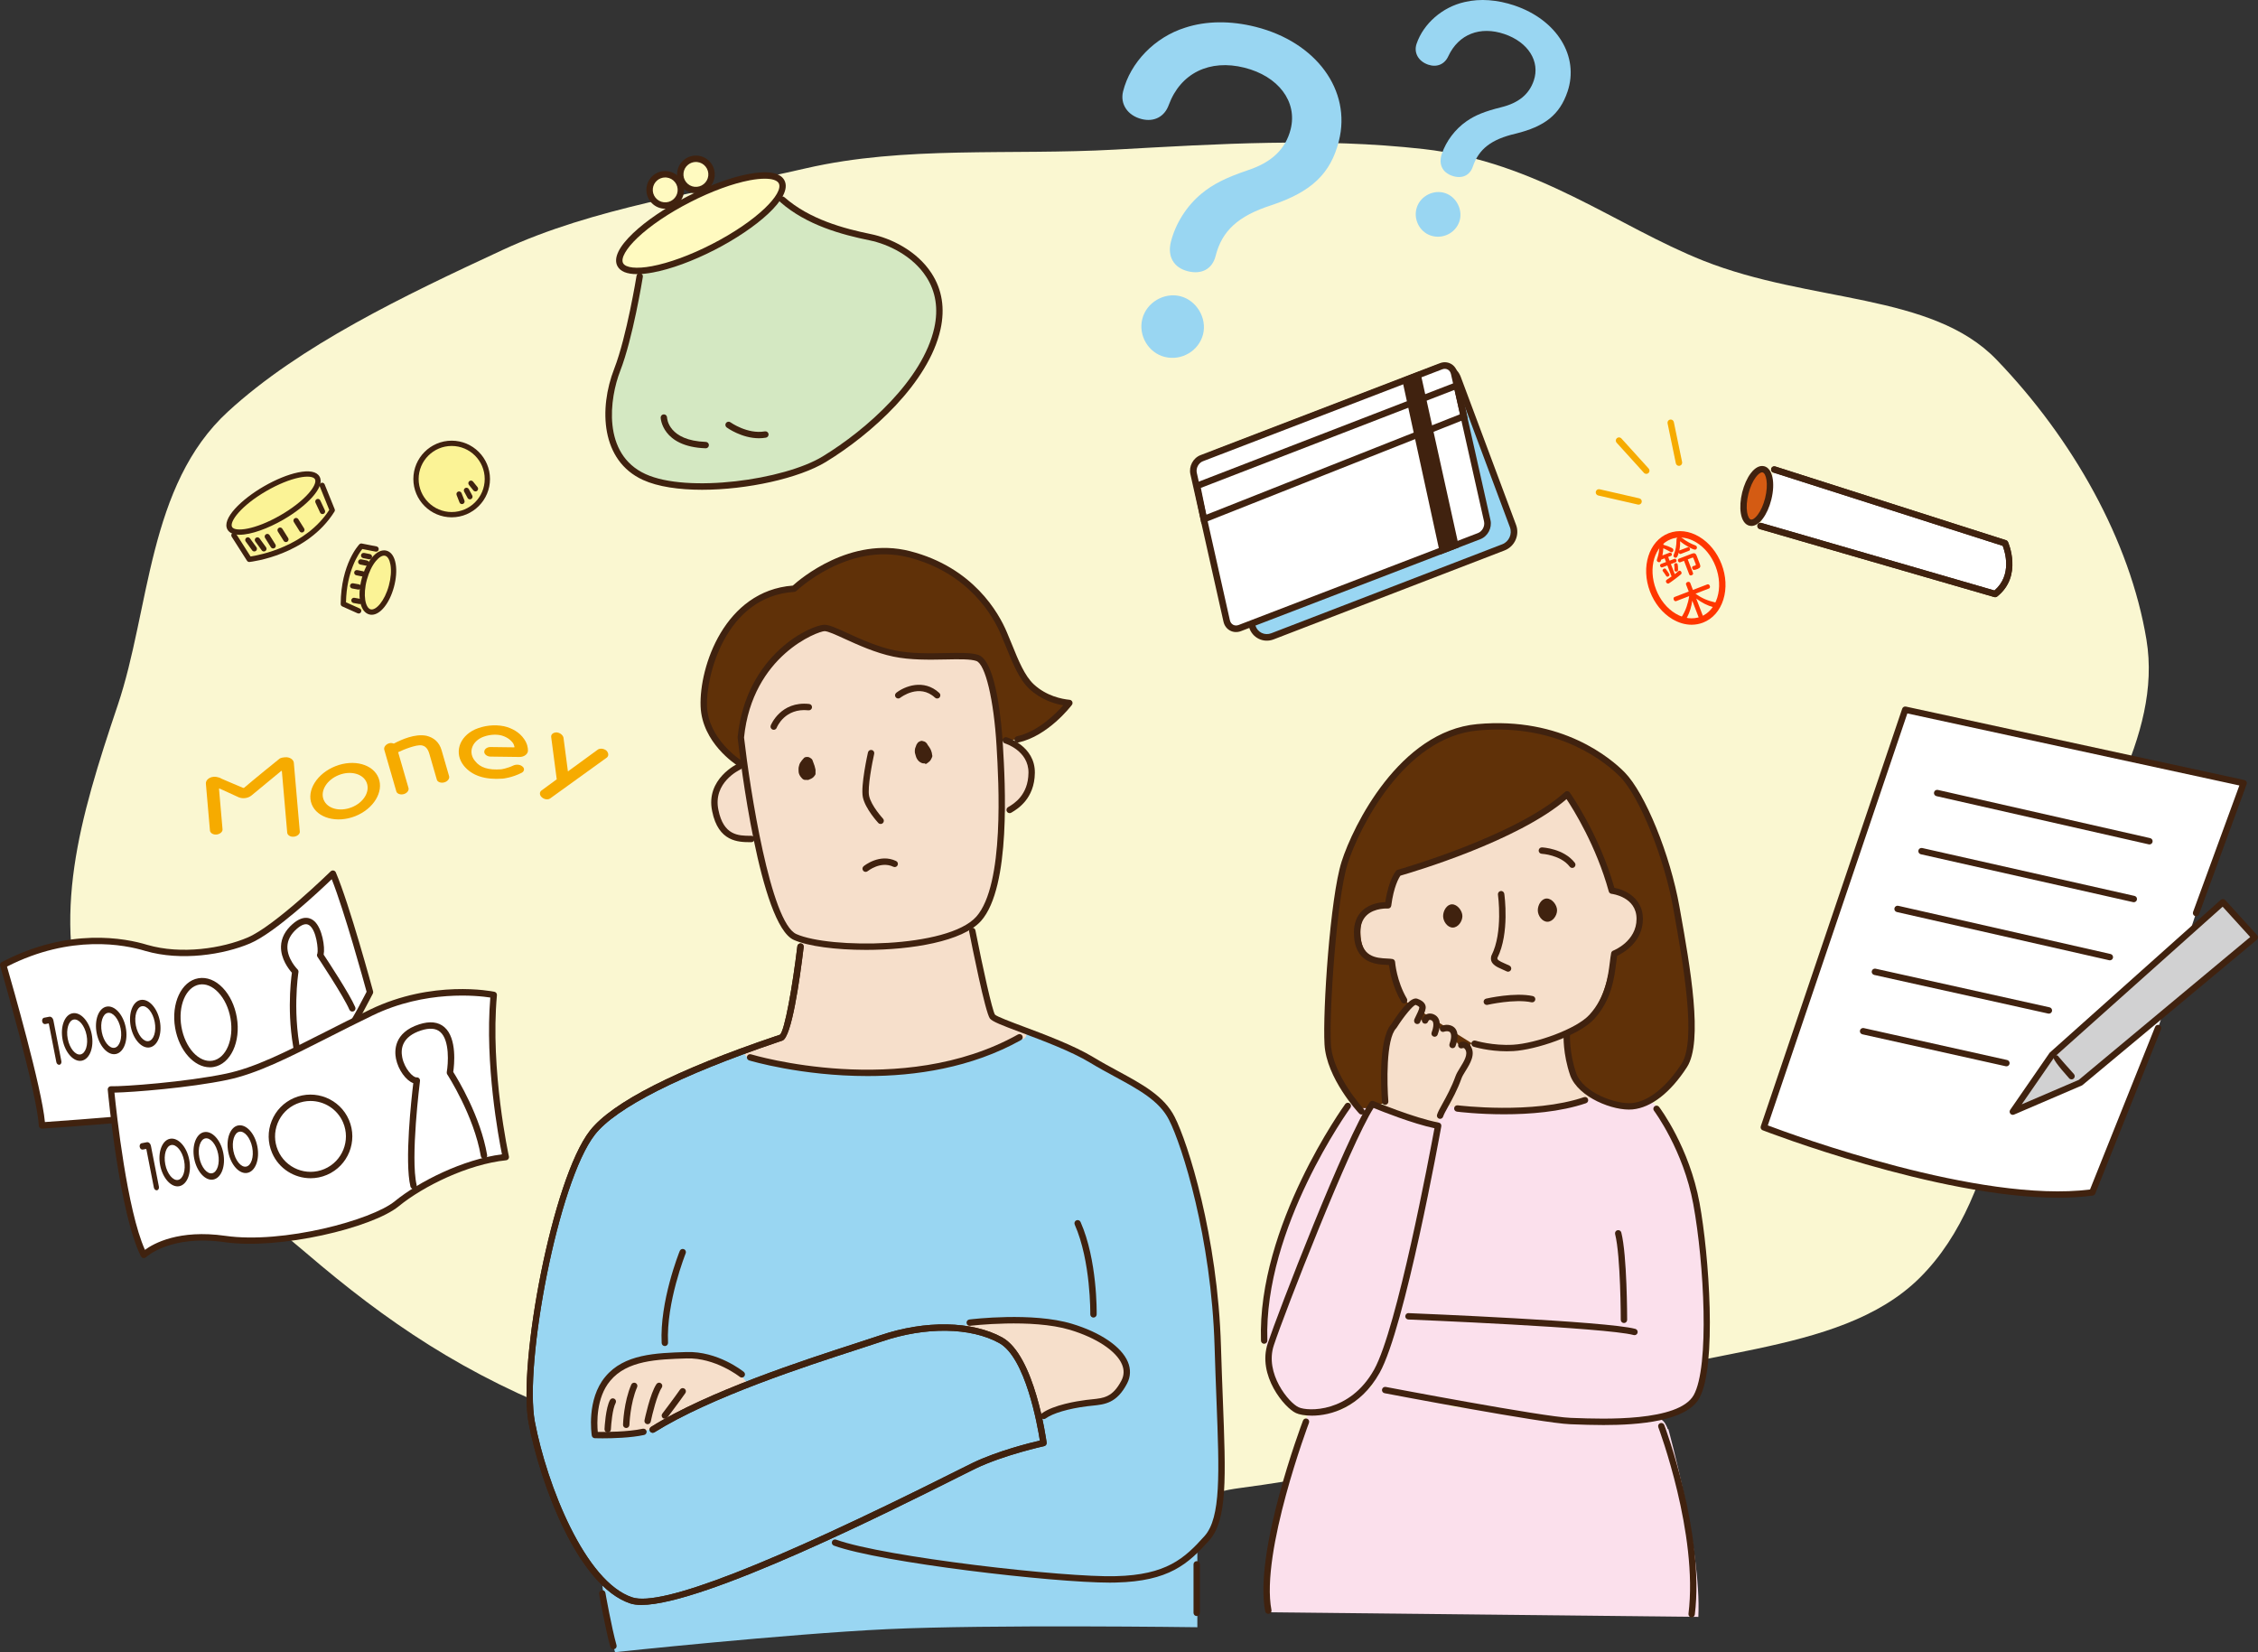 <?xml version="1.0" encoding="UTF-8"?>
<svg id="_レイヤー_2" data-name="レイヤー 2" xmlns="http://www.w3.org/2000/svg" width="707.286" height="517.493" viewBox="0 0 707.286 517.493">
  <rect x="0" y="0" width="707.286" height="517.493" fill="#333333" stroke="none"/>
  <defs>
    <style>
      .cls-1 {
        fill: #fbf396;
      }

      .cls-2 {
        fill: #d4e8c2;
      }

      .cls-3 {
        fill: #40220f;
      }

      .cls-4 {
        fill: #d45b13;
      }

      .cls-5 {
        fill: #fff;
      }

      .cls-6 {
        fill: #fbe0ec;
      }

      .cls-7 {
        fill: #99d6f2;
      }

      .cls-8 {
        fill: #fffac0;
      }

      .cls-9 {
        fill: #603108;
      }

      .cls-10 {
        fill: #f6ab00;
      }

      .cls-11 {
        fill: #f6dfcb;
      }

      .cls-12 {
        fill: #ff3600;
      }

      .cls-13 {
        fill: #d1d1d2;
      }

      .cls-14 {
        fill: #faf7d1;
      }
    </style>
  </defs>
  <g id="_レイヤー_2-2" data-name="レイヤー 2">
    <path class="cls-14" d="M641.772,292.006c-14.408,34.257-13.471,81.471-40.448,108.242-25.666,25.471-74.445,21.409-109.836,37.64-32.32,14.822-64.101,23.021-103.248,28.221-34.962,4.645-72.345,40.185-111.827,35.773-37.431-4.182-64.364-45.874-95.252-57.542-35.683-13.479-60.32-30.534-85.125-51.754-28.879-24.705-58.165-41.249-68.923-72.908-11.103-32.675-2.368-62.819,9.761-98.782,10.136-30.052,9.36-68.868,34.55-91.982,22.559-20.699,54.882-36.177,86.129-50.677,28.259-13.113,62.019-17.945,94.894-25.519,30.978-7.137,63.901-4.026,96.938-5.862,32.275-1.793,64.084-3.794,96.456-.177,35.618,3.98,60.639,24.228,87.724,34.981,33.572,13.329,71.538,9.941,91.818,30.996,23.891,24.805,41.821,56.65,46.96,87.693,5.059,30.562-17.138,59.712-30.572,91.654Z"/>
    <g>
      <path class="cls-2" d="M272.513,74.296c-9.934-2.031-19.955-5.079-27.55-11.776l-.21.077c-1.037-.621-2.073-1.241-3.121-1.763-1.059-.422-2.141-.645-3.268-.471-1.104-.024-2.132.161-3.193.645-1.05.384-1.824,1.001-2.522,1.828-.786.716-1.384,1.554-1.806,2.613-.178.684-.368,1.468-.546,2.152-.101.894-.004,1.811.105,2.629l-18.22,9.811c-.949-.51-1.92-.821-2.913-.934-2.098-.137-4.462.3-6.133,1.721-.465.551-1.018.992-1.483,1.543-.488.75-.876,1.511-1.164,2.283q-.011.099-.122.187l.011-.099-.011.099c-.654,1.335-.923,2.814-.705,4.449l-.056.497-.023.199c-1.084,6.016-3.573,18.214-6.427,25.639-3.975,10.217-5.304,27.276,8.475,33.567,13.779,6.291,46.954.987,59.062-6.397,12.108-7.384,28.848-22.491,32.751-40.063,3.88-17.374-11.009-26.306-20.932-28.437Z"/>
      <ellipse class="cls-8" cx="219.553" cy="69.917" rx="28.4" ry="8.4" transform="translate(-7.735 107.76) rotate(-27.117)"/>
      <circle class="cls-8" cx="208.373" cy="59.482" r="4.9"/>
      <path class="cls-3" d="M199.557,85.87c-3.202,0-5.305-.859-6.172-2.553-1.261-2.461.433-6.009,4.896-10.259,4.119-3.921,10.152-8.009,16.986-11.508h0c6.835-3.501,13.677-6.007,19.267-7.057,6.062-1.14,9.927-.438,11.186,2.021,2.783,5.435-9.197,15.271-21.883,21.768-6.835,3.5-13.678,6.006-19.267,7.056-1.888.355-3.564.531-5.014.531ZM239.53,55.973c-1.323,0-2.887.16-4.626.487-5.405,1.016-12.056,3.455-18.724,6.87h0c-6.669,3.415-12.535,7.385-16.52,11.178-3.541,3.371-5.264,6.397-4.496,7.897.769,1.5,4.229,1.87,9.037.969,5.405-1.016,12.056-3.456,18.724-6.87,14.372-7.36,22.61-15.961,21.016-19.076-.49-.957-2.078-1.455-4.411-1.455ZM215.724,62.441h.01-.01Z"/>
      <path class="cls-3" d="M208.385,65.383c-.225,0-.45-.013-.676-.039-1.566-.177-2.97-.953-3.951-2.187-.982-1.232-1.425-2.773-1.247-4.339.365-3.232,3.283-5.585,6.526-5.198h0c1.566.177,2.969.953,3.95,2.187.982,1.232,1.425,2.773,1.247,4.339-.177,1.566-.953,2.97-2.186,3.951-1.055.84-2.336,1.286-3.664,1.286ZM208.37,55.582c-1.956,0-3.647,1.473-3.873,3.461-.117,1.035.176,2.054.825,2.868.648.815,1.576,1.328,2.611,1.446,1.033.114,2.054-.176,2.869-.825.814-.648,1.328-1.576,1.444-2.611.118-1.035-.175-2.054-.824-2.868-.648-.815-1.576-1.328-2.61-1.446-.148-.017-.296-.024-.442-.024Z"/>
      <circle class="cls-8" cx="217.98" cy="54.633" r="4.9"/>
      <path class="cls-3" d="M217.984,60.533c-.221,0-.443-.012-.668-.038-1.566-.177-2.969-.953-3.95-2.187-.982-1.232-1.425-2.773-1.247-4.339.177-1.566.953-2.97,2.186-3.951,1.233-.981,2.781-1.432,4.34-1.247h0c1.566.177,2.97.953,3.951,2.187.982,1.232,1.425,2.773,1.247,4.339-.34,3.008-2.899,5.236-5.858,5.236ZM217.972,50.733c-.878,0-1.725.294-2.422.85-.814.648-1.328,1.576-1.444,2.611-.118,1.035.175,2.054.824,2.868.648.815,1.576,1.328,2.61,1.446,2.131.233,4.072-1.3,4.315-3.437.117-1.035-.176-2.054-.825-2.868-.648-.815-1.576-1.328-2.611-1.446h0c-.149-.017-.299-.024-.447-.024Z"/>
      <path class="cls-3" d="M219.922,153.41c-7.201,0-13.826-.938-18.529-3.085-13.154-6.006-13.882-22.27-8.992-34.84,3.891-10,6.957-28.899,6.987-29.09.087-.545.6-.914,1.146-.828.545.088.916.601.828,1.146-.126.783-3.13,19.298-7.099,29.496-3.274,8.419-5.825,26.002,7.959,32.295,13.157,6.009,43.354,1.846,55.452-5.531,13.891-8.472,31.384-24.092,34.97-40.235,1.335-6.007.485-11.406-2.525-16.048-4.288-6.614-11.959-10.227-17.707-11.402-8.726-1.784-19.795-4.761-28.011-12.006-.414-.365-.454-.997-.089-1.411.365-.415,1-.453,1.411-.089,7.861,6.933,18.606,9.812,27.089,11.547,6.146,1.256,14.36,5.141,18.985,12.272,3.312,5.109,4.254,11.021,2.8,17.57-3.723,16.757-21.655,32.833-35.882,41.509-8.436,5.145-24.717,8.729-38.794,8.729Z"/>
      <path class="cls-3" d="M221.057,140.417c-.013,0-.024,0-.036-.001-13.716-.485-14.075-9.516-14.077-9.606-.012-.553.426-1.01.978-1.022h.022c.54,0,.984.43,1,.972.01.297.396,7.242,12.147,7.659.552.02.983.482.964,1.034-.019.54-.463.965-.998.965Z"/>
      <path class="cls-3" d="M237.734,137.272c-5.387,0-9.894-3.225-10.107-3.38-.446-.324-.545-.948-.222-1.396.324-.447.947-.546,1.396-.223.053.038,5.323,3.794,10.774,2.842.557-.091,1.062.271,1.157.813.095.545-.27,1.062-.813,1.157-.739.128-1.47.186-2.186.186Z"/>
    </g>
    <g>
      <path class="cls-7" d="M381.354,421.793c-1-34.1-9.8-63.4-14.4-71.5-3.7-6.5-13.9-13.5-25.1-18.3-11-4.7-19.1-9.6-20.9-7.9-4.6,4.4-15.9,8-25.1,10.4-4.1.2-8.1.7-12.1,1.5l.1-.1c-44.3-.9-47.2-5.1-50.7-6-3.1-.8-34.4,10.9-47.6,25-8.3,8.9-22.5,71.8-19,90.7,2.9,15.6,11.2,38.7,22,49.6.5,5.6,1.8,15.1,4.1,22.3,0,0,53.6-5.7,85.3-7.2,31.7-1.5,97.1-.6,97.1-.6v-24.7c1-1,1.9-2,2.9-3.1,6.6-7.6,4.4-26,3.4-60.1Z"/>
      <path class="cls-3" d="M374.854,506.194c-.553,0-1-.447-1-1v-15.2c0-.553.447-1,1-1s1,.447,1,1v15.2c0,.553-.447,1-1,1Z"/>
      <path class="cls-11" d="M319.954,322.093h-.3c-.1,0-.2-.1-.3-.1-.3-.1-.7-.1-1-.1-.2,0-.4.1-.6.1-.3,0-.6-.1-.9-.2-.9-.2-1.7-.6-2.6-1-1.2-.6-2.5-1.3-3.6-2.1,0-.2-.1-.4-.3-.7-2.3-3.7-2.8-8.6-3.3-12.8-.6-4.5-1-8.9-2.2-13.3-.3-1-1.6-1.6-2.4-1-.5.4-1,.6-1.6.7-.3.1-.6.2-.8.4-.3,0-.6,0-.9.2-.1,0-.2.1-.3.1-.7,0-1.5.2-2.2.5-1.2.5-2.4,1.1-3.7,1.6-1.1.2-2.3.5-3.3,1l-.1.1c-5.8.7-11.6,1.2-17.5,1.4-.1,0-.2,0-.2.1-3.2-.2-6.4-.5-9.6-.8-1.7-.2-3.4-.4-5.1-.6-1.7-.2-3.3-.7-5-.6-1.3.1-1.8,1.3-1.5,2.3-.2.3-.4.6-.4,1-.2,3.9-.3,7.7-1,11.6-.3,1.7-.6,3.4-1,5.1-.5,1.8-1.1,3.6-1.3,5.5v.3c-.1.2-.3.4-.4.6-.3.8-.6,1.7-.9,2.6-.7.5-1.2,1.1-1.5,1.8-.4.2-.9.3-1.3.4-2.6.8-5.2,1.3-7.8,1.7q-.1,0-.1.1c-1.8,0-2.5,2.8-.5,3.2,4.7.9,9.5,1.7,14.2,2.4,2.3.4,4.7.7,7,1,2.1.3,4.2.7,6.4.7.2.1.5.3.8.3,6.6,0,13.2,0,19.8-.2h.1c.1,0,.2.1.3.1,4.4,0,8.8-.8,13-1.6s8.3-2,12.3-3.6c.3-.1.5-.3.8-.5,1.9-.7,3.7-1.4,5.5-2.3,1-.5,2-1,3-1.6l.6-.3h1.6c.1,0,.3,0,.4-.1,2-.5,1.5-3.4-.3-3.4Z"/>
      <path class="cls-11" d="M234.254,433.593s-4.8-8.8-19.1-9.1c-9.5-.2-19.1.6-24.7,7.4-5.7,6.8-4,17.6-4,17.6,0,0,9.2.3,15.2-1"/>
      <path class="cls-11" d="M300.354,416.093s10.5-5.5,35-.5c12.6,2.6,20.1,10.8,16.7,17.3-3.4,6.5-7.1,6-11.8,6.6-4.7.6-11.6,2.3-14.5,4.4,0,0-5.4-18.2-8.4-21.5-3-3.2-17-6.3-17-6.3Z"/>
      <path class="cls-11" d="M313.454,231.493s9.8,2.7,9.7,10.5c-.1,7.8-7.7,11.9-9.1,12.8"/>
      <path class="cls-11" d="M232.954,239.893s-10.9,4.5-9,14.1c1.8,9,8.8,8.8,12.6,8.8"/>
      <path class="cls-9" d="M231.454,238.893s-10.6-6.7-11-17.7c-.4-10.9,6.6-35.4,28.3-36.8,0,0,16.3-15.8,36-10.8,19.6,5,27.3,19.1,29.7,24.8,2.5,5.7,4.8,13.1,8.7,16.7,3.9,3.6,8.7,4.8,11.8,5.1,0,0-7.1,9.4-16.2,11.4"/>
      <path class="cls-11" d="M232.054,230.993s6.6,57.9,17,62.5c10.3,4.6,48.2,4.7,57.5-5.7,9.3-10.5,7.2-44,6.6-54.2-.6-10.2-2.7-26-7-27.5-4.3-1.5-16.5.6-26.1-1.4s-18.7-7.9-21.7-8c-3-.1-23.7,8.3-26.3,34.3Z"/>
      <path class="cls-3" d="M271.209,297.531c-9.465,0-18.155-1.155-22.563-3.124-10.614-4.695-16.903-57.315-17.585-63.3-.009-.07-.009-.142-.002-.213,2.619-26.193,23.344-35.339,27.328-35.199,1.466.048,3.794,1.112,7.017,2.585,4.194,1.916,9.415,4.302,14.854,5.436,5.076,1.059,10.858.944,15.957.844,4.537-.087,8.122-.158,10.268.59,5.685,1.982,7.308,22.228,7.669,28.386l.022.382c.641,10.848,2.589,43.858-6.871,54.54-5.761,6.442-21.81,9.074-36.094,9.074ZM233.06,230.987c1.834,16.026,8.315,58.017,16.398,61.593,10.393,4.639,47.44,4.51,56.351-5.453,8.909-10.059,6.997-42.448,6.369-53.092l-.022-.383c-.849-14.438-3.512-25.631-6.331-26.614-1.808-.63-5.406-.562-9.57-.479-5.209.101-11.107.217-16.404-.887-5.659-1.179-11.218-3.719-15.277-5.573-2.783-1.272-5.187-2.37-6.252-2.406h-.023c-1.992,0-22.608,7.534-25.237,33.294Z"/>
      <path class="cls-3" d="M235.107,263.793c-3.832,0-10.112-.098-12.033-9.704-2.139-10.158,7.966-14.86,8.068-14.907.505-.227,1.094-.005,1.321.498.229.502.007,1.095-.495,1.323-.358.164-8.742,4.101-6.936,12.684,1.604,8.017,6.268,8.106,10.063,8.106h.258c.553,0,1,.447,1,1s-.447,1-1,1h-.247Z"/>
      <path class="cls-3" d="M316.255,254.694c-.34,0-.671-.173-.858-.485-.284-.474-.131-1.088.343-1.372l.156-.093c1.688-1.004,6.169-3.67,6.258-10.663.09-6.96-7.306-9.206-7.381-9.228-.529-.155-.834-.711-.679-1.241.155-.528.708-.832,1.241-.679.089.026,8.928,2.712,8.818,11.173-.104,8.114-5.472,11.307-7.235,12.356l-.149.089c-.161.097-.339.143-.514.143Z"/>
      <path class="cls-3" d="M231.453,239.893c-.183,0-.367-.05-.533-.154-.451-.285-11.052-7.112-11.465-18.509-.457-12.437,7.554-36.179,28.879-37.81,2.26-2.045,18.061-15.521,36.666-10.797,19.906,5.079,27.874,19.441,30.376,25.382.549,1.252,1.095,2.601,1.649,3.974,1.933,4.782,3.932,9.726,6.807,12.38,3.951,3.647,8.725,4.598,11.219,4.84.36.035.674.262.819.593.146.332.101.716-.118,1.005-.299.396-7.431,9.718-16.783,11.773-.54.113-1.073-.224-1.191-.762-.119-.54.223-1.073.762-1.191,6.591-1.449,12.19-7.071,14.494-9.682-2.896-.522-7.015-1.835-10.559-5.107-3.204-2.957-5.288-8.113-7.303-13.099-.548-1.354-1.086-2.686-1.634-3.935-2.392-5.678-9.995-19.376-29.031-24.232-18.938-4.807-34.898,10.396-35.057,10.549-.171.166-.395.265-.632.28-21.83,1.408-27.697,26.709-27.365,35.766.375,10.328,10.435,16.827,10.536,16.892.466.296.604.913.31,1.38-.19.3-.515.465-.846.465Z"/>
      <path class="cls-3" d="M242.353,228.591c-.12,0-.242-.021-.361-.067-.514-.2-.769-.776-.57-1.291.029-.077,3.074-7.709,12.04-6.733.55.06.946.553.887,1.102-.061.55-.562.944-1.102.887-7.4-.792-9.859,5.212-9.961,5.469-.155.394-.532.635-.933.635Z"/>
      <path class="cls-3" d="M293.554,218.793c-.244,0-.488-.089-.681-.268-4.896-4.545-10.66-.136-10.902.055-.433.338-1.062.265-1.403-.171-.34-.434-.266-1.061.167-1.401,2.517-1.983,8.574-4.521,13.5.053.404.375.428,1.008.052,1.413-.196.212-.464.319-.732.319Z"/>
      <path class="cls-3" d="M252.254,244.293c-.6,0-.9-.3-1.3-.8-.4-.4-.8-1.2-.8-1.8,0-.5-.1-1.1.1-1.7.1-.4.2-.8.4-1.1.2-.3.4-.5.5-.7.2-.3.5-.5.7-.8.2-.2.6-.3.8-.3.2,0,.6,0,.8.1.3.2.8.4,1,.8.1.3.2.5.3.8.1.4.3.7.4,1.1s.2.8.3,1.2v1.4c-.1.2-.2.4-.3.5-.2.3-.4.5-.7.7-.3.2-.5.3-.8.4s-.5.3-.8.2l-.6 0Z"/>
      <path class="cls-3" d="M289.554,239.093c-.5.1-.9-.1-1.4-.4s-1-1-1.2-1.6c-.1-.5-.4-1.1-.4-1.6,0-.4,0-.8.1-1.1.1-.3.2-.5.3-.8.1-.4.3-.6.5-.9.1-.2.5-.4.7-.5s.6-.2.8-.1c.4.1.8.2,1.1.5.2.2.4.4.5.7.2.3.5.6.7,1,.2.3.4.7.5,1.1.1.3.2.6.2.9,0,.2.1.3.1.5s-.1.4-.2.6c-.1.3-.3.6-.5.9-.2.2-.4.4-.7.6-.2.1-.4.4-.7.4l-.4-.2Z"/>
      <path class="cls-3" d="M275.854,258.093c-.269,0-.536-.107-.732-.319-.167-.18-4.099-4.447-4.847-8.078-.735-3.571,1.508-13.598,1.604-14.022.121-.539.657-.879,1.195-.756.539.121.877.657.756,1.195-.626,2.779-2.134,10.564-1.596,13.179.637,3.09,4.315,7.081,4.353,7.121.376.405.353,1.038-.052,1.413-.192.179-.437.268-.681.268Z"/>
      <path class="cls-3" d="M271.155,273.093c-.289,0-.575-.124-.773-.365-.351-.426-.289-1.057.138-1.407.203-.168,5.051-4.076,10.167-1.63.498.238.709.836.471,1.334-.238.497-.834.708-1.334.471-3.979-1.904-7.993,1.337-8.034,1.37-.186.153-.411.228-.634.228Z"/>
      <path class="cls-3" d="M200.936,502.703c-1.372,0-2.545-.147-3.494-.46-16.397-5.397-28.25-37.559-31.87-56.562-3.446-18.611,7.449-76.432,19.193-91.502,6.898-8.853,27.009-19.093,58.158-29.615.688-.232,1.172-.396,1.419-.484,1.478-1.383,3.909-15.123,5.419-27.705.067-.547.559-.941,1.112-.874.549.066.939.563.874,1.112-1.26,10.497-3.798,28.264-6.646,29.318-.229.085-.757.264-1.539.527-30.337,10.248-50.658,20.529-57.22,28.949-11.522,14.786-22.194,71.603-18.806,89.904,3.795,19.925,15.776,50.176,30.529,55.031,9.043,2.968,42.99-10.246,100.912-39.296,2.718-1.363,4.7-2.357,5.743-2.856,7.868-3.762,17.933-6.255,21.006-6.968-.731-4.672-4.492-26-12.756-30.554-8.955-4.936-22.979-5.139-36.598-.528-2.022.689-4.655,1.543-7.736,2.541-16.063,5.205-45.964,14.893-63.653,25.959-.47.295-1.085.151-1.378-.317-.293-.468-.151-1.085.317-1.378,17.898-11.197,47.952-20.935,64.098-26.166,3.069-.995,5.692-1.845,7.709-2.532,14.136-4.786,28.773-4.527,38.206.67,10.125,5.58,13.759,31.828,13.908,32.943.069.517-.271,1-.78,1.11-.124.026-12.495,2.728-21.479,7.024-1.037.496-3.008,1.484-5.71,2.84-20.337,10.199-79.489,39.865-98.939,39.868Z"/>
      <path class="cls-3" d="M200.936,502.703c-1.372,0-2.545-.147-3.494-.46-16.397-5.397-28.25-37.559-31.87-56.562-3.446-18.611,7.449-76.432,19.193-91.502,6.898-8.853,27.009-19.093,58.158-29.615.688-.232,1.172-.396,1.419-.484,1.478-1.383,3.909-15.123,5.419-27.705.067-.547.559-.941,1.112-.874.549.066.939.563.874,1.112-1.26,10.497-3.798,28.264-6.646,29.318-.229.085-.757.264-1.539.527-30.337,10.248-50.658,20.529-57.22,28.949-11.522,14.786-22.194,71.603-18.806,89.904,3.795,19.925,15.776,50.176,30.529,55.031,9.043,2.968,42.99-10.246,100.912-39.296,2.718-1.363,4.7-2.357,5.743-2.856,7.868-3.762,17.933-6.255,21.006-6.968-.731-4.672-4.492-26-12.756-30.554-8.955-4.936-22.979-5.139-36.598-.528-2.022.689-4.655,1.543-7.736,2.541-16.063,5.205-45.964,14.893-63.653,25.959-.47.295-1.085.151-1.378-.317-.293-.468-.151-1.085.317-1.378,17.898-11.197,47.952-20.935,64.098-26.166,3.069-.995,5.692-1.845,7.709-2.532,14.136-4.786,28.773-4.527,38.206.67,10.125,5.58,13.759,31.828,13.908,32.943.069.517-.271,1-.78,1.11-.124.026-12.495,2.728-21.479,7.024-1.037.496-3.008,1.484-5.71,2.84-20.337,10.199-79.489,39.865-98.939,39.868Z"/>
      <path class="cls-3" d="M347.706,495.72c-18.068,0-71.781-6.263-86.492-11.586-.52-.188-.788-.762-.601-1.28.188-.52.763-.789,1.28-.601,15.11,5.468,71.883,11.928,87.629,11.441,15.741-.395,21.444-5.457,27.785-12.567,5.161-5.787,4.625-19.647,3.736-42.609-.193-4.99-.412-10.646-.59-16.695-1.004-34.264-10.234-63.154-14.29-71.073-3.017-5.961-9.5-9.477-17.006-13.548-2.515-1.363-5.115-2.773-7.723-4.353-5.875-3.56-14.837-6.917-21.38-9.368-6.361-2.384-9.206-3.479-9.987-4.469-1.479-2.006-5.67-23.031-6.496-27.226-.106-.542.246-1.068.788-1.175.552-.106,1.068.248,1.175.788,2.333,11.856,5.273,25.14,6.126,26.404.56.605,5.095,2.305,9.096,3.804,6.617,2.479,15.68,5.875,21.716,9.53,2.566,1.555,5.145,2.953,7.639,4.306,7.801,4.23,14.538,7.884,17.835,14.398,4.118,8.04,13.492,37.32,14.508,71.922.177,6.039.396,11.69.588,16.677.939,24.263,1.456,37.628-4.242,44.019-6.678,7.487-12.683,12.82-29.221,13.234-.572.018-1.198.026-1.873.026Z"/>
      <path class="cls-3" d="M326.955,444.493c-.31,0-.615-.144-.811-.413-.324-.447-.225-1.072.223-1.396,3.65-2.645,10.908-3.806,13.859-4.183.594-.075,1.172-.135,1.735-.191,3.819-.387,6.578-.667,9.306-5.881.849-1.622.906-3.328.173-5.071-1.756-4.175-7.992-8.315-16.274-10.807-11.956-3.596-31.099-1.288-31.289-1.266-.553.075-1.048-.321-1.115-.869-.068-.549.321-1.048.869-1.115.802-.101,19.752-2.383,32.111,1.334,8.973,2.699,15.53,7.166,17.542,11.947.962,2.286.878,4.629-.245,6.774-3.226,6.168-6.941,6.544-10.875,6.943-.547.055-1.107.111-1.684.186-5.829.743-10.666,2.171-12.939,3.817-.178.129-.383.19-.586.19Z"/>
      <path class="cls-3" d="M188.777,450.526c-1.408,0-2.339-.029-2.455-.033-.48-.016-.881-.369-.956-.844-.072-.459-1.702-11.33,4.222-18.398,5.881-7.14,15.814-7.453,25.422-7.756,9.801-.329,17.643,5.955,17.973,6.221.43.348.497.977.15,1.406-.346.429-.975.499-1.406.15-.074-.062-7.646-6.051-16.641-5.779-9.176.29-18.649.589-23.96,7.036-4.466,5.329-4.124,13.399-3.88,15.983,2.403.033,9.341.034,14.097-.996.54-.119,1.072.227,1.189.766.117.54-.226,1.072-.766,1.189-4.193.908-9.81,1.055-12.989,1.055Z"/>
      <path class="cls-3" d="M190.355,448.694c-.017,0-.032,0-.049-.001-.552-.026-.978-.495-.951-1.047.032-.668.351-6.602,1.721-9.129.263-.485.869-.665,1.355-.402.485.263.666.87.402,1.355-.978,1.804-1.4,6.582-1.48,8.271-.025.535-.468.952-.998.952Z"/>
      <path class="cls-3" d="M202.855,446.093c-.067,0-.136-.007-.204-.021-.541-.112-.888-.642-.776-1.183.071-.343,1.764-8.428,3.753-11.358.311-.457.934-.576,1.389-.266.457.31.576.932.266,1.389-1.466,2.16-2.986,8.414-3.448,10.642-.099.473-.515.797-.979.797Z"/>
      <path class="cls-3" d="M208.253,444.393c-.211,0-.423-.066-.604-.204-.439-.334-.524-.961-.19-1.401.037-.05,3.807-5.012,5.573-7.563.314-.454.936-.568,1.392-.253.454.314.567.938.253,1.392-1.792,2.588-5.588,7.585-5.626,7.636-.196.259-.495.395-.797.395Z"/>
      <path class="cls-3" d="M196.155,447.293c-.011,0-.021,0-.03-.001-.552-.016-.986-.477-.971-1.028.009-.289.233-7.155,2.583-12.569.219-.507.807-.741,1.315-.519.506.22.738.809.519,1.315-2.193,5.055-2.415,11.764-2.417,11.831-.017.542-.461.971-.999.971Z"/>
      <path class="cls-3" d="M192.153,516.593c-.437,0-.838-.288-.962-.729-1.595-5.683-3.444-16.154-3.522-16.598-.096-.544.269-1.062.812-1.157.546-.1,1.062.267,1.158.812.019.107,1.91,10.816,3.478,16.402.149.532-.161,1.084-.692,1.233-.091.025-.182.037-.271.037Z"/>
      <path class="cls-3" d="M271.699,337.046c-20.695,0-36.763-4.812-37.039-4.896-.527-.162-.824-.722-.662-1.25.162-.526.718-.822,1.25-.662.467.144,47.232,14.128,83.617-6.218.482-.27,1.092-.097,1.361.385.27.482.097,1.092-.385,1.361-15.629,8.739-33.108,11.28-48.143,11.28Z"/>
      <path class="cls-3" d="M208.253,421.621c-.529,0-.971-.416-.998-.95-.646-13.005,5.413-28.205,5.671-28.846.207-.513.79-.756,1.302-.554.512.207.76.789.554,1.302-.062.152-6.153,15.438-5.528,27.998.027.552-.397,1.021-.949,1.049-.017.001-.034.001-.051.001Z"/>
      <path class="cls-3" d="M342.515,412.698h-.017c-.552-.009-.992-.464-.983-1.017.003-.165.208-16.619-4.878-28.119-.223-.505.006-1.096.511-1.319.506-.223,1.095.005,1.319.511,5.266,11.908,5.059,28.271,5.048,28.961-.009.547-.455.983-1,.983Z"/>
    </g>
    <g>
      <path class="cls-5" d="M687.885,285.998l14.9-40.7-106-23-44.3,130.8s65.4,25.5,102.9,20.4l20.6-51.5"/>
      <polygon class="cls-13" points="630.485 348.198 642.785 330.398 696.285 282.598 706.285 293.598 651.685 339.098 630.485 348.198"/>
      <path class="cls-3" d="M644.678,375.162c-37.876,0-91.959-20.9-92.556-21.133-.498-.194-.756-.746-.584-1.252l44.3-130.8c.163-.482.662-.769,1.159-.657l106,23c.282.062.524.242.664.495.14.254.162.555.063.826l-14.9,40.7c-.189.52-.764.785-1.283.596-.519-.19-.785-.765-.596-1.283l14.506-39.622-104.005-22.567-43.705,129.041c7.922,2.99,66.404,24.448,100.933,20.077l20.383-50.956c.205-.514.791-.764,1.3-.558.513.205.763.787.558,1.3l-20.601,51.5c-.134.335-.438.571-.794.62-3.403.463-7.041.673-10.842.673Z"/>
      <path class="cls-3" d="M630.486,349.199c-.293,0-.579-.129-.773-.366-.283-.346-.303-.836-.049-1.202l12.3-17.801c.045-.065.097-.125.156-.178l53.5-47.8c.408-.364,1.036-.334,1.406.073l10,11c.184.202.276.47.258.742-.02.271-.148.524-.357.699l-54.6,45.5c-.074.062-.157.112-.246.15l-21.2,9.101c-.128.055-.262.081-.395.081ZM643.54,331.064l-10.258,14.846,17.875-7.673,53.686-44.738-8.631-9.494-52.672,47.06Z"/>
      <path class="cls-3" d="M648.885,338.098c-.274,0-.547-.112-.744-.332q-5.556-6.197-4.923-6.927c.33-.382.903-.452,1.323-.173.144.097.255.224.33.367.447.557,2.721,3.124,4.758,5.396.369.412.335,1.044-.076,1.412-.191.172-.43.256-.668.256Z"/>
      <path class="cls-3" d="M673.286,264.498c-.073,0-.147-.008-.223-.024l-66.5-15.101c-.538-.123-.876-.658-.754-1.197.122-.538.65-.876,1.197-.754l66.5,15.101c.538.123.876.658.754,1.197-.105.464-.519.778-.975.778Z"/>
      <path class="cls-3" d="M668.386,282.598c-.073,0-.146-.008-.221-.024l-66.5-15c-.539-.122-.877-.657-.756-1.195.12-.539.653-.878,1.195-.756l66.5,15c.539.122.877.657.756,1.195-.104.465-.518.78-.975.78Z"/>
      <path class="cls-3" d="M660.886,300.798c-.073,0-.147-.008-.223-.024l-66.5-15.1c-.538-.123-.876-.658-.754-1.197s.65-.874,1.197-.754l66.5,15.1c.538.123.876.658.754,1.197-.105.464-.519.778-.975.778Z"/>
      <path class="cls-3" d="M641.786,317.498c-.072,0-.145-.008-.218-.023l-54.5-12.101c-.539-.12-.879-.654-.76-1.193.12-.539.657-.871,1.193-.76l54.5,12.101c.539.12.879.654.76,1.193-.104.466-.518.783-.976.783Z"/>
      <path class="cls-3" d="M628.487,333.998c-.072,0-.146-.008-.219-.023l-44.9-10c-.539-.12-.878-.655-.759-1.194.121-.539.659-.868,1.194-.759l44.9,10c.539.12.878.655.759,1.194-.104.466-.518.782-.976.782Z"/>
    </g>
    <g>
      <g>
        <g>
          <path class="cls-5" d="M555.763,147.059l72.3,23.1s4.5,9.9-3.1,15.9l-73.5-21.3"/>
          <path class="cls-3" d="M624.962,187.059c-.093,0-.187-.013-.278-.039l-73.5-21.3c-.53-.154-.836-.709-.683-1.239s.706-.835,1.239-.683l72.993,21.153c5.648-4.859,3.284-12.18,2.583-13.981l-71.858-22.959c-.525-.168-.816-.73-.647-1.257.168-.525.729-.82,1.257-.647l72.3,23.1c.269.086.489.281.605.538.049.106,4.73,10.688-3.392,17.1-.178.141-.397.215-.619.215Z"/>
        </g>
        <ellipse class="cls-4" cx="550.282" cy="155.35" rx="8.6" ry="3.7" transform="translate(266.432 651.71) rotate(-76.001)"/>
        <path class="cls-3" d="M548.604,164.744c-.217,0-.432-.026-.645-.079-1.37-.342-2.32-1.722-2.674-3.886-.307-1.877-.152-4.209.436-6.566h0c.588-2.357,1.546-4.489,2.697-6.002,1.328-1.745,2.81-2.52,4.186-2.177,2.601.649,3.562,5.144,2.238,10.453-.588,2.357-1.546,4.488-2.697,6.002-1.122,1.475-2.358,2.255-3.541,2.255ZM551.96,147.956c-.52,0-1.247.542-1.95,1.466-.991,1.302-1.825,3.175-2.348,5.275h0c-.524,2.1-.667,4.145-.403,5.759.207,1.269.661,2.138,1.185,2.268.521.132,1.332-.424,2.109-1.446.991-1.301,1.825-3.174,2.348-5.274,1.123-4.501.287-7.761-.781-8.027-.051-.013-.104-.02-.159-.02ZM546.692,154.455h.01-.01Z"/>
        <path class="cls-3" d="M624.962,187.059c-.093,0-.187-.013-.278-.039l-73.5-21.3c-.53-.154-.836-.709-.683-1.239s.706-.835,1.239-.683l72.993,21.153c5.648-4.859,3.284-12.18,2.583-13.981l-71.858-22.959c-.525-.168-.816-.73-.647-1.257.168-.525.729-.82,1.257-.647l72.3,23.1c.269.086.489.281.605.538.049.106,4.73,10.688-3.392,17.1-.178.141-.397.215-.619.215Z"/>
      </g>
      <g>
        <path class="cls-12" d="M529.88,195.683c-2.013,0-4.078-.597-6.046-1.771-3.079-1.838-5.558-4.888-6.979-8.587-2.966-7.721-.353-15.933,5.824-18.306,3.035-1.163,6.446-.77,9.603,1.114,3.079,1.838,5.557,4.888,6.978,8.587h0c1.421,3.699,1.621,7.623.564,11.05-1.084,3.513-3.353,6.089-6.389,7.255-1.144.439-2.34.657-3.556.657ZM526.23,168.367c-.974,0-1.927.172-2.833.521-5.147,1.978-7.244,9.03-4.674,15.722,1.261,3.282,3.44,5.977,6.136,7.586,2.618,1.562,5.407,1.905,7.86.964,2.45-.94,4.295-3.063,5.194-5.978.925-3,.74-6.46-.521-9.743h0c-1.261-3.283-3.439-5.978-6.136-7.586-1.649-.985-3.368-1.485-5.027-1.485Z"/>
        <g>
          <path class="cls-12" d="M522.977,175.617l1.467-.563c.263-.101.545.047.665.359.116.303.005.602-.257.702l-1.468.563,1.213,3.158c.171-.141.321-.26.533-.415.115-.089.239-.197.337-.296q.351-.3.443-.336c.301-.115.629.074.771.441.091.236.048.479-.118.632-.593.573-3.551,2.777-3.891,2.909-.289.11-.672-.104-.812-.471-.07-.184-.041-.42.081-.572.071-.088.119-.121.43-.33.57-.355.854-.555,1.229-.834l-1.328-3.459-1.573.604c-.262.101-.545-.048-.665-.362-.116-.301-.005-.599.258-.699l1.572-.604-.443-1.153-1.062.408c-.207.635-.235.677-.472.768-.327.125-.75-.073-.876-.401-.06-.156-.048-.282.055-.562.47-1.324.718-2.908.723-4.383,0-.315.099-.489.36-.59.367-.142.759-.021.864.255.025.065.038.136.039.256,1.062.298,1.835.589,2.422.903.469.241.562.326.642.535.131.342-.028.749-.343.869-.21.081-.272.075-.66-.152-.712-.404-1.307-.701-1.929-.988l-.176-.067c-.043.828-.132,1.538-.281,2.243l2.28-.876c.262-.101.525.039.642.341.115.301.013.581-.25.682l-.864.332.443,1.153ZM521.839,178.293c.377.472.957,1.317,1.053,1.566.115.302-.053.607-.407.743-.274.105-.438.031-.652-.292-.354-.569-.592-.914-.852-1.237-.122-.162-.15-.196-.186-.289-.096-.248.116-.556.471-.692.223-.085.381-.025.573.201ZM528.684,171.41c.249-.096.523.069.645.384.12.315.022.607-.227.703l-2.608,1.002c-.262.101-.518-.056-.648-.397-.304,1.049-.508,1.458-.81,1.573-.288.111-.691-.079-.812-.394-.076-.197-.066-.29.095-.653.547-1.277.812-2.778.83-4.649-.002-.361.199-.618.566-.759.406-.156.635-.109,1.104.253,1.427,1.091,2.707,1.802,4.248,2.368.226.078.347.198.422.394.146.381-.019.774-.359.905-.288.11-.893-.093-1.917-.647-1.3-.718-2.129-1.272-2.95-1.964.036,1.113-.024,1.934-.238,2.903l2.66-1.021ZM525.472,176.672c.096.249.168,1.064.157,1.819-.001.271-.097.414-.332.505-.315.12-.662-.002-.758-.25-.035-.092-.04-.105-.024-.338.006-.573-.031-1.101-.092-1.453-.047-.238.079-.421.314-.512.341-.131.634-.032.734.229ZM530.304,179.463c.115.302-.037.571-.417.717-.366.142-.643.051-.763-.264l-1.631-4.245-1.166.448c-.288.11-.575-.051-.701-.377-.126-.328-.007-.645.269-.75l4.153-1.596c.669-.257,1.123-.056,1.379.612l1.022,2.66c.316.826.139,1.226-.713,1.553-1.141.438-1.439.402-1.66-.174-.127-.328-.037-.604.225-.704l.079-.03c.207-.049.408-.111.514-.151.288-.11.35-.225.254-.474l-.705-1.834c-.07-.185-.196-.24-.38-.17l-1.39.533,1.631,4.245Z"/>
          <path class="cls-12" d="M531.097,185.954c1.885,1.381,3.645,2.165,6.234,2.763.414.098.597.223.697.484.151.393-.044.903-.397,1.039-.223.086-.405.081-.922-.051-1.857-.489-3.571-1.351-5.388-2.713l2.159,5.622c.121.314-.069.644-.462.794-.38.146-.728.024-.849-.29l-2.099-5.465c-.253,1.887-.771,3.59-1.524,5.036-.475.92-.729,1.273-1.005,1.379-.38.146-.856-.078-1.007-.471-.065-.171-.053-.371.02-.534q.032-.073.391-.63c1.06-1.702,1.825-3.859,2.159-6.199l-4.075,1.565c-.301.116-.611-.066-.762-.459-.146-.38-.037-.722.264-.838l4.442-1.706-.841-2.189c-.115-.302.069-.643.449-.788.367-.141.746-.018.861.284l.841,2.189,4.521-1.736c.288-.11.616.079.758.445.146.38.041.736-.26.852l-4.207,1.616Z"/>
        </g>
      </g>
      <path class="cls-10" d="M525.915,145.92c-.464,0-.881-.325-.979-.797l-2.592-12.519c-.111-.541.236-1.07.776-1.183.537-.11,1.07.236,1.183.776l2.592,12.519c.111.541-.236,1.07-.776,1.183-.068.014-.137.021-.204.021Z"/>
      <path class="cls-10" d="M515.682,148.432c-.272,0-.543-.11-.741-.328l-8.554-9.435c-.37-.409-.34-1.042.069-1.413.409-.368,1.042-.341,1.413.069l8.554,9.435c.37.409.34,1.042-.069,1.413-.191.173-.432.259-.672.259Z"/>
      <path class="cls-10" d="M513.264,158.067c-.074,0-.149-.008-.224-.025l-12.424-2.843c-.539-.123-.875-.659-.752-1.197.122-.54.664-.876,1.197-.752l12.424,2.843c.539.123.875.659.752,1.197-.105.464-.518.777-.974.777Z"/>
    </g>
    <g>
      <path class="cls-7" d="M419.391,44.142c-2.577,10.262-8.611,15.975-21.23,20.165-10.298,3.328-15.404,7.96-17.392,15.872-1.025,4.08-4.367,5.87-8.693,4.783-4.451-1.118-6.456-4.646-5.308-9.22,1.429-5.687,4.928-11.248,9.569-15.077,3.652-3.024,7.703-5.03,14.602-7.372,7.453-2.466,11.785-6.635,13.338-12.816,2.174-8.654-3.846-16.605-14.479-19.276-10.879-2.732-20.004,1.679-23.695,11.66-1.332,3.739-4.644,5.405-8.476,4.443-4.45-1.118-6.827-4.738-5.834-8.694,2.267-9.025,9.912-16.963,19.47-19.951,6.587-2.156,14.224-2.21,22.012-.254,19.04,4.782,30.091,19.912,26.116,35.737ZM376.846,104.692c-1.305,5.193-6.719,8.433-12.035,7.098-5.068-1.273-8.309-6.687-7.004-11.88,1.304-5.192,6.841-8.401,11.91-7.128s8.401,6.842,7.129,11.91Z"/>
      <path class="cls-7" d="M490.987,28.752c-2.438,7.163-7.074,10.88-16.313,13.128-7.534,1.768-11.445,4.77-13.325,10.293-.97,2.847-3.454,3.927-6.476,2.898-3.107-1.058-4.329-3.688-3.242-6.881,1.352-3.97,4.171-7.728,7.704-10.185,2.779-1.942,5.786-3.134,10.838-4.398,5.457-1.321,8.789-4.037,10.258-8.353,2.057-6.04-1.768-12.062-9.189-14.588-7.593-2.585-14.355.024-17.57,6.923-1.17,2.587-3.626,3.579-6.302,2.668-3.106-1.057-4.588-3.775-3.648-6.537,2.145-6.3,8.059-11.509,15.045-13.078,4.821-1.151,10.268-.741,15.703,1.109,13.291,4.524,20.279,15.955,16.519,27ZM457.116,69.413c-1.234,3.624-5.283,5.616-8.994,4.353-3.537-1.204-5.529-5.253-4.295-8.877,1.233-3.624,5.367-5.587,8.905-4.383,3.539,1.205,5.588,5.369,4.384,8.907Z"/>
    </g>
    <g>
      <g>
        <path class="cls-5" d="M.883,301.968s11.715,40.125,12.139,50.275c0,0,49.387-3.277,61.405-6.456,28.317-7.537,35.948-25.046,41.355-35.297,0,0-7.341-27.095-11.626-37.118,0,0-17.466,17.146-26.294,20.919s-21.736,5.377-32.172,2.334c-10.436-3.043-26.862-4.069-44.807,5.342Z"/>
        <g>
          <ellipse class="cls-5" cx="64.517" cy="320.313" rx="8.8" ry="13.099" transform="translate(-53.522 15.633) rotate(-9.789)"/>
          <path class="cls-3" d="M65.74,334.308c-4.923,0-9.654-5.23-10.88-12.329h0c-1.321-7.661,1.936-14.642,7.26-15.56,2.66-.457,5.382.614,7.677,3.018,2.194,2.298,3.749,5.568,4.377,9.21,1.322,7.66-1.935,14.641-7.26,15.561-.391.067-.783.101-1.174.101ZM56.831,321.639c1.136,6.576,5.515,11.324,9.743,10.598,4.238-.732,6.764-6.676,5.629-13.25-.562-3.254-1.93-6.155-3.853-8.169-1.821-1.906-3.91-2.77-5.891-2.428-4.237.731-6.763,6.675-5.629,13.249h0Z"/>
        </g>
        <path class="cls-3" d="M13.14,353.52c-.246,0-.483-.091-.668-.256-.2-.18-.32-.434-.331-.702-.414-9.914-11.983-49.637-12.101-50.037-.134-.457.074-.944.495-1.166,21.03-11.027,38.871-7.461,45.564-5.413,10.722,3.127,23.542,1.099,31.486-2.298,8.556-3.656,25.813-20.543,25.987-20.713.235-.231.571-.333.895-.268.324.064.596.284.726.589,4.262,9.972,11.371,36.14,11.671,37.249.066.244.038.505-.08.729-.304.574-.613,1.172-.934,1.79-5.535,10.663-13.898,26.778-41.05,34.006-11.974,3.168-59.574,6.354-61.595,6.488-.022.001-.044.002-.066.002ZM2.19,302.755c1.635,5.644,10.908,37.988,11.879,48.699,7.053-.485,49.371-3.487,60.22-6.358,26.296-6.999,34.415-22.643,39.787-32.994.258-.497.51-.981.756-1.452-.865-3.165-6.948-25.246-10.922-35.256-3.964,3.807-17.804,16.788-25.536,20.094-8.273,3.535-21.638,5.642-32.846,2.374-6.393-1.955-23.284-5.335-43.338,4.894Z"/>
        <path class="cls-3" d="M93.819,333.386c-.447,0-.854-.302-.969-.756-3.257-12.939-1.79-25.321-1.417-27.949-.97-1.085-3.528-4.333-3.414-8.255.076-2.598,1.298-4.952,3.631-6.996,3.513-3.077,5.834-1.827,6.906-.81,2.377,2.257,3.304,8.062,2.821,10.388,1.438,2.171,8.164,12.403,9.896,16.456.217.508-.02,1.095-.527,1.312-.505.215-1.094-.02-1.312-.527-1.828-4.278-9.9-16.401-9.981-16.523-.214-.321-.223-.732-.032-1.059.327-1.154-.281-7.343-2.588-8.875-.969-.644-2.268-.257-3.864,1.142-1.898,1.663-2.891,3.53-2.95,5.551-.112,3.868,3.145,7.121,3.178,7.153.23.228.337.554.285.874-.022.136-2.18,13.771,1.309,27.63.135.535-.19,1.079-.726,1.214-.082.021-.164.03-.245.03ZM99.499,298.552q-.001.001-.001.002,0-.001.001-.002Z"/>
        <g>
          <path class="cls-3" d="M16.714,319.548l2.512,12.852c.098.496-.143,1.02-.594,1.107-.449.088-.884-.304-.98-.799l-2.352-12.025c-.018-.092-.101-.114-.13-.108l-.976.19c-.45.088-.878-.266-.986-.818-.107-.551.148-1.076.6-1.164l1.605-.313c.6-.118,1.168.399,1.301,1.079Z"/>
          <path class="cls-3" d="M22.695,317.388c2.521-.493,5.229,2.447,6.029,6.541.797,4.075-.604,7.819-3.126,8.312-2.476.484-5.185-2.457-5.981-6.532-.801-4.094.602-7.837,3.078-8.321ZM25.214,330.277c1.62-.316,2.486-3.06,1.904-6.034-.585-2.993-2.42-5.207-4.04-4.891-1.576.308-2.442,3.051-1.857,6.044.581,2.975,2.417,5.189,3.993,4.881Z"/>
          <path class="cls-3" d="M33.363,315.302c2.52-.492,5.229,2.447,6.029,6.541.797,4.075-.605,7.82-3.126,8.312-2.476.484-5.185-2.457-5.981-6.531-.801-4.094.602-7.838,3.078-8.322ZM35.882,328.191c1.621-.316,2.486-3.059,1.904-6.033-.585-2.993-2.419-5.208-4.04-4.891-1.576.308-2.441,3.05-1.856,6.043.582,2.975,2.416,5.189,3.992,4.881Z"/>
          <path class="cls-3" d="M44.031,313.217c2.521-.493,5.229,2.447,6.029,6.541.797,4.075-.604,7.819-3.126,8.312-2.476.483-5.185-2.457-5.981-6.532-.801-4.094.602-7.838,3.078-8.321ZM46.55,326.106c1.621-.317,2.486-3.06,1.905-6.034-.585-2.993-2.42-5.207-4.041-4.891-1.575.308-2.441,3.051-1.856,6.043.582,2.975,2.417,5.189,3.992,4.882Z"/>
        </g>
      </g>
      <g>
        <path class="cls-5" d="M34.746,341.242s3.562,38.607,10.299,51.823c0,0,7.662-7.517,25.386-4.979,17.724,2.537,46.159-4.724,53.885-11.072,7.819-6.387,22.032-13.334,34.114-14.583,0,0-5.963-26.923-3.774-50.806,0,0-18.852-3.904-38.32,5.506-19.468,9.41-32.856,17.525-45.332,20.14-12.477,2.615-32.187,4.08-36.257,3.972Z"/>
        <circle class="cls-5" cx="97.261" cy="355.953" r="12.1" transform="translate(-132.087 66.883) rotate(-23.146)"/>
        <path class="cls-3" d="M45.046,394.064c-.054,0-.108-.005-.163-.014-.313-.053-.584-.249-.728-.531-6.747-13.234-10.259-50.602-10.405-52.186-.026-.284.071-.566.267-.775.195-.208.446-.327.757-.316,3.907.113,23.396-1.303,36.025-3.95,9.074-1.901,18.718-6.796,30.927-12.991,4.454-2.261,9.06-4.598,14.175-7.07,19.55-9.45,38.176-5.747,38.959-5.585.498.104.839.564.793,1.07-2.148,23.447,3.695,50.23,3.755,50.499.062.278.001.569-.166.801-.166.231-.424.381-.708.41-12.027,1.244-25.999,8.167-33.584,14.362-8.283,6.806-37.376,13.765-54.659,11.288-16.941-2.425-24.473,4.634-24.546,4.705-.188.183-.44.283-.698.283ZM35.849,342.24c.621,6.164,3.933,36.757,9.551,49.246,2.697-1.979,10.645-6.468,25.174-4.391,18.103,2.592,45.902-4.934,53.108-10.854,7.588-6.198,21.387-13.102,33.547-14.677-1.056-5.211-5.371-28.276-3.648-49.109-3.9-.603-20.227-2.44-36.809,5.576-5.098,2.464-9.695,4.797-14.141,7.053-12.341,6.263-22.088,11.21-31.422,13.165-11.825,2.479-29.637,3.883-35.36,3.991Z"/>
        <path class="cls-3" d="M97.279,369.053c-5.089.001-9.939-2.982-12.063-7.95-1.375-3.218-1.415-6.778-.112-10.026,1.303-3.247,3.792-5.793,7.009-7.169h0c6.643-2.835,14.355.255,17.195,6.896,2.839,6.643-.255,14.356-6.897,17.196-1.673.715-3.416,1.054-5.131,1.054ZM97.246,344.854c-1.453,0-2.93.287-4.348.894h-.001c-2.726,1.165-4.835,3.322-5.938,6.074-1.104,2.752-1.07,5.769.096,8.494,2.404,5.629,8.941,8.249,14.568,5.844,5.629-2.405,8.25-8.941,5.844-14.57-1.799-4.209-5.909-6.735-10.221-6.735ZM92.505,344.827h.01-.01Z"/>
        <path class="cls-3" d="M129.534,372.411c-.452,0-.861-.309-.972-.767-1.888-7.88.334-27.737.893-32.372-2.258-.81-4.717-4.139-5.422-7.668-.475-2.373-.717-8.172,7.262-10.75,3.34-1.081,6-.784,7.912.878,4.046,3.52,3.056,12.066,2.766,14.029,1.359,2.142,8.557,13.912,10.617,26.049.092.544-.274,1.061-.819,1.153-.541.087-1.061-.273-1.153-.819-2.16-12.727-10.444-25.488-10.528-25.615-.139-.212-.191-.47-.148-.72.455-2.606.973-9.944-2.048-12.569-1.346-1.168-3.356-1.33-5.982-.483-5.905,1.909-6.477,5.651-5.916,8.455.712,3.562,3.402,6.35,4.487,6.245.301-.026.597.089.805.306.209.219.308.52.27.818-.031.241-3.062,24.192-1.048,32.597.129.537-.202,1.077-.739,1.206-.079.019-.157.027-.234.027Z"/>
        <g>
          <path class="cls-3" d="M47.266,358.856l2.512,12.853c.098.495-.143,1.019-.594,1.107-.449.088-.884-.305-.98-.799l-2.352-12.025c-.018-.092-.101-.115-.13-.109l-.976.191c-.45.088-.878-.267-.986-.818-.107-.551.148-1.076.6-1.164l1.605-.314c.6-.117,1.168.4,1.301,1.079Z"/>
          <path class="cls-3" d="M53.246,356.697c2.521-.494,5.229,2.447,6.029,6.541.797,4.074-.604,7.818-3.126,8.312-2.476.484-5.185-2.457-5.981-6.533-.801-4.094.602-7.836,3.078-8.32ZM55.766,369.585c1.62-.316,2.486-3.061,1.904-6.035-.585-2.992-2.42-5.207-4.04-4.891-1.576.309-2.442,3.051-1.857,6.045.581,2.975,2.417,5.188,3.993,4.881Z"/>
          <path class="cls-3" d="M63.914,354.611c2.52-.492,5.229,2.447,6.029,6.541.797,4.074-.605,7.82-3.126,8.312-2.476.484-5.185-2.457-5.981-6.532-.801-4.094.602-7.837,3.078-8.321ZM66.434,367.499c1.621-.316,2.486-3.059,1.904-6.033-.585-2.994-2.419-5.209-4.04-4.892-1.576.308-2.441,3.05-1.856,6.044.582,2.975,2.416,5.189,3.992,4.881Z"/>
          <path class="cls-3" d="M74.582,352.525c2.521-.492,5.229,2.447,6.029,6.541.797,4.076-.604,7.82-3.126,8.312-2.476.484-5.185-2.457-5.981-6.531-.801-4.094.602-7.838,3.078-8.322ZM77.102,365.413c1.621-.316,2.486-3.059,1.905-6.033-.585-2.994-2.42-5.208-4.041-4.891-1.575.307-2.441,3.05-1.856,6.043.582,2.975,2.417,5.189,3.992,4.881Z"/>
        </g>
      </g>
    </g>
    <g>
      <g>
        <path class="cls-7" d="M472.485,170.843c-25.067,9.656-50.135,19.312-75.202,28.968-1.894.73-4.011-.297-4.61-2.237-5.216-16.885-10.432-33.769-15.648-50.654-.545-1.763.37-3.646,2.093-4.307l72.365-27.795c1.819-.699,3.859.22,4.541,2.046,6.162,16.493,12.323,32.987,18.485,49.48.673,1.801-.23,3.807-2.024,4.498Z"/>
        <path class="cls-3" d="M398.951,200.273c-1.546.594-3.199.532-4.654-.174-1.457-.708-2.529-1.969-3.019-3.553l-14.684-47.533c-.995-3.22.755-6.822,3.901-8.03l69.115-26.546c1.537-.59,3.212-.542,4.716.135,1.504.678,2.649,1.9,3.226,3.443l17.334,46.399c1.19,3.186-.424,6.773-3.597,7.995l-72.333,27.864-.005.002ZM381.234,142.904c-2.155.828-3.353,3.295-2.672,5.5l14.683,47.533c.319,1.033,1.012,1.853,1.95,2.308.938.455,2.009.492,3.017.105l.003-.001,72.333-27.864c2.125-.818,3.205-3.219,2.408-5.352l-17.334-46.399c-.382-1.024-1.143-1.835-2.142-2.285-.999-.45-2.111-.483-3.132-.091l-69.115,26.546Z"/>
      </g>
      <g>
        <path class="cls-5" d="M463.325,167.928l-74.97,28.795c-1.838.706-3.681-.296-4.117-2.238l-10.361-46.173c-.436-1.942.701-4.088,2.539-4.794l74.97-28.795c1.838-.706,3.681.296,4.117,2.238l10.361,46.173c.436,1.942-.701,4.088-2.539,4.794Z"/>
        <path class="cls-3" d="M463.694,168.889l-74.97,28.795c-1.166.448-2.382.387-3.424-.171-1.054-.565-1.788-1.56-2.067-2.803l-10.361-46.173c-.552-2.458.843-5.085,3.175-5.981l74.969-28.795c1.166-.448,2.382-.387,3.424.171,1.054.564,1.788,1.56,2.066,2.803l10.361,46.173c.552,2.459-.843,5.086-3.174,5.981ZM376.785,144.479c-1.354.52-2.226,2.172-1.904,3.608l10.361,46.173c.146.65.512,1.16,1.03,1.438.507.271,1.115.294,1.713.064l74.97-28.795c1.354-.52,2.226-2.172,1.904-3.608l-10.361-46.173c-.146-.65-.511-1.16-1.03-1.438-.506-.271-1.115-.294-1.714-.064l-74.969,28.795Z"/>
      </g>
      <path class="cls-3" d="M376.326,164.043l-2.542-12.515,83.307-32.191,2.623,11.689-83.388,33.017ZM376.149,152.822l1.706,8.401,79.464-31.464-1.714-7.64-79.456,30.703Z"/>
      <polygon class="cls-3" points="439.114 118.449 451.131 173.715 457.03 171.449 444.834 116.252 439.114 118.449"/>
    </g>
    <g>
      <circle class="cls-1" cx="141.481" cy="150.033" r="11.175"/>
      <path class="cls-1" d="M120.703,172.798l-7.533-1.821s-5.546,5.795-5.629,18.129l7.781,2.897"/>
      <ellipse class="cls-1" cx="118.37" cy="182.472" rx="9.519" ry="4.387" transform="translate(-88.748 248.875) rotate(-74.805)"/>
      <path class="cls-1" d="M73.27,167.666l4.801,7.533s17.55-1.904,25.993-15.397l-3.891-8.775"/>
      <ellipse class="cls-1" cx="85.673" cy="157.575" rx="15.811" ry="5.215" transform="translate(-67.311 63.949) rotate(-30.001)"/>
      <path class="cls-3" d="M75.052,167.501c-1.782,0-3.141-.484-3.789-1.606-1.962-3.399,4.403-9.52,11.388-13.553h0c3.732-2.154,7.529-3.703,10.691-4.361,3.503-.729,5.837-.288,6.739,1.274s.119,3.802-2.266,6.475c-2.15,2.409-5.39,4.924-9.121,7.078-4.679,2.701-10.029,4.693-13.643,4.693ZM83.479,153.776h0c-8.039,4.642-11.697,9.705-10.782,11.291.916,1.585,7.131.947,15.17-3.692,3.583-2.069,6.678-4.465,8.714-6.747,1.757-1.969,2.549-3.71,2.067-4.544s-2.386-1.02-4.969-.481c-2.994.623-6.617,2.105-10.2,4.174Z"/>
      <path class="cls-3" d="M78.072,176.027c-.281,0-.545-.144-.698-.383l-4.802-7.533c-.245-.386-.132-.897.253-1.144.388-.245.897-.132,1.144.253l4.517,7.086c2.865-.438,17.244-3.161,24.652-14.59l-2.985-7.386c-.171-.424.033-.906.457-1.078.424-.171.907.033,1.078.457l3.146,7.781c.1.246.075.524-.065.75-8.56,13.676-25.873,15.701-26.606,15.781-.029.003-.06.005-.089.005Z"/>
      <path class="cls-3" d="M116.434,192.561c-.261,0-.52-.034-.775-.104-2.869-.78-3.867-5.66-2.321-11.353h0c.697-2.567,1.822-4.866,3.169-6.474,1.489-1.779,3.113-2.536,4.576-2.145,1.461.396,2.478,1.876,2.862,4.165.348,2.067.155,4.62-.542,7.187-1.408,5.186-4.296,8.723-6.969,8.723ZM114.935,181.538c-1.342,4.943-.467,8.88,1.157,9.321,1.622.438,4.371-2.512,5.713-7.455.636-2.341.815-4.642.507-6.479-.268-1.592-.874-2.628-1.663-2.842-.79-.214-1.836.372-2.874,1.609-1.195,1.429-2.204,3.504-2.84,5.845h0Z"/>
      <path class="cls-3" d="M112.342,192.169c-.113,0-.229-.023-.339-.073l-4.801-2.152c-.299-.134-.491-.433-.489-.761.085-12.52,5.623-18.449,5.859-18.695.194-.204.48-.29.757-.24l4.636.91c.449.088.741.523.653.972-.088.449-.524.742-.972.653l-4.16-.817c-1.082,1.351-4.91,6.816-5.11,16.69l4.305,1.931c.417.187.604.677.417,1.094-.139.307-.44.489-.756.489Z"/>
      <path class="cls-3" d="M141.482,162.036c-6.619,0-12.004-5.385-12.004-12.003,0-6.619,5.385-12.004,12.004-12.004,6.618,0,12.003,5.385,12.003,12.004,0,6.618-5.385,12.003-12.003,12.003ZM141.482,139.686c-5.706,0-10.348,4.642-10.348,10.348,0,5.705,4.642,10.347,10.348,10.347,5.705,0,10.347-4.642,10.347-10.347,0-5.706-4.642-10.348-10.347-10.348Z"/>
      <path class="cls-3" d="M79.657,172.727c-.256,0-.508-.118-.67-.341l-2.021-2.774c-.27-.369-.188-.888.182-1.156.371-.27.888-.188,1.156.182l2.021,2.774c.27.369.188.888-.182,1.156-.147.107-.317.159-.486.159Z"/>
      <path class="cls-3" d="M82.657,172.727c-.256,0-.508-.118-.67-.341l-2.021-2.774c-.27-.369-.188-.888.182-1.156.371-.27.887-.188,1.156.182l2.021,2.774c.27.369.188.888-.182,1.156-.147.107-.317.159-.486.159Z"/>
      <path class="cls-3" d="M85.56,171.793c-.275,0-.545-.138-.702-.388l-1.825-2.907c-.243-.388-.126-.898.261-1.142.387-.244.898-.127,1.142.261l1.825,2.907c.243.388.126.898-.261,1.142-.137.086-.289.127-.439.127Z"/>
      <path class="cls-3" d="M89.56,169.793c-.275,0-.545-.138-.702-.388l-1.825-2.907c-.243-.388-.126-.898.261-1.142.386-.245.898-.126,1.142.261l1.825,2.907c.243.388.126.898-.261,1.142-.137.086-.289.127-.439.127Z"/>
      <path class="cls-3" d="M94.56,166.793c-.275,0-.545-.138-.702-.388l-1.825-2.907c-.243-.388-.126-.898.261-1.142.387-.244.897-.126,1.142.261l1.825,2.907c.243.388.126.898-.261,1.142-.137.086-.289.127-.439.127Z"/>
      <path class="cls-3" d="M101.021,161.032c-.312,0-.611-.177-.751-.479l-1.449-3.111c-.193-.414-.014-.907.4-1.1.416-.195.908-.014,1.1.4l1.449,3.111c.193.414.014.907-.4,1.1-.113.053-.232.078-.349.078Z"/>
      <path class="cls-3" d="M115.717,175.194c-.055,0-.109-.006-.164-.017l-1.809-.364c-.448-.09-.738-.526-.648-.975.091-.449.533-.734.975-.648l1.809.364c.448.09.738.526.648.975-.079.394-.425.665-.811.665Z"/>
      <path class="cls-3" d="M114.813,177.203c-.055,0-.109-.006-.164-.017l-1.809-.364c-.448-.09-.738-.526-.648-.975.091-.449.532-.738.975-.648l1.809.364c.448.09.738.526.648.975-.079.394-.425.665-.811.665Z"/>
      <path class="cls-3" d="M113.578,180.571c-.055,0-.109-.006-.164-.017l-1.808-.364c-.448-.091-.738-.527-.648-.975.09-.449.535-.731.975-.648l1.808.364c.448.091.738.527.648.975-.079.394-.425.665-.811.665Z"/>
      <path class="cls-3" d="M144.71,157.898c-.33,0-.643-.199-.771-.525l-.911-2.317c-.167-.426.042-.906.468-1.073.428-.168.906.042,1.073.468l.911,2.317c.167.426-.042.906-.468,1.073-.1.039-.202.058-.303.058Z"/>
      <path class="cls-3" d="M147.195,156.408c-.294,0-.579-.157-.729-.434l-1.076-1.986c-.218-.402-.068-.904.333-1.122.406-.22.906-.067,1.122.333l1.076,1.986c.218.402.068.904-.333,1.122-.126.068-.261.101-.394.101Z"/>
      <path class="cls-3" d="M148.933,153.924c-.241,0-.48-.105-.645-.308l-1.407-1.738c-.287-.355-.232-.876.123-1.164.356-.287.876-.231,1.164.123l1.407,1.738c.287.355.232.876-.123,1.164-.153.124-.337.185-.52.185Z"/>
      <path class="cls-3" d="M112.276,184.67c-.049,0-.098-.005-.146-.014l-1.815-.325c-.45-.08-.75-.511-.669-.96.08-.451.518-.749.96-.669l1.815.325c.45.08.75.511.669.96-.071.401-.42.683-.813.683Z"/>
      <path class="cls-3" d="M112.678,189.214c-.049,0-.098-.005-.146-.014l-1.815-.325c-.45-.08-.75-.511-.669-.96.08-.451.522-.745.96-.669l1.815.325c.45.08.75.511.669.96-.071.401-.42.683-.813.683Z"/>
    </g>
    <g>
      <path class="cls-6" d="M522.585,447.65h-.2c-.1-.2-.1-.4-.2-.6-.1-.3-.3-.5-.4-.8-.8-1.7-2.3-2.2-3.6-2-2-.6-4.1-.5-6.3-.5-3.4.1-6.7,0-10.1-.2-6.7-.4-13.4-1.1-20.1-.9-.4,0-.8.1-1.2.2-6.4-.5-12.9-1.1-19.3-1.6-2.1-.2-4.3-.4-6.5-.6-.4-.4-1-.7-1.6-.8-3.5-.7-7.1-1.4-10.6-2.4-1.7-.5-3.5-1-5.2-1.6-1.5-.5-3-1.3-4.5-1.7-4.4-1.1-5.9,2.9-8.7,5.1-1.8,1.4-5.2,3.5-7.7,3-2.2-.4-6.092-1.744-6.692.556-.1.4-.741,2.449-.741,2.849-.7,2.7-13.554,33.032-11.836,59.352l134.869,1.442c1-21.5-9.4-58.8-9.4-58.8Z"/>
      <path class="cls-9" d="M426.482,348.106s-10-10.7-10.6-21c-.6-10.3,1.8-45.9,5.3-56.9s17.8-40.2,41.6-42.4c23.8-2.2,39.3,8.6,45.4,14.8,6.1,6.2,14,25.2,16.9,41.6,2.9,16.3,7.6,41.6,2.5,49.5-5.1,7.9-11,12.3-16.3,12.8s-16.1-3.4-18.5-10c-2.3-6.7-2-12.3-2-12.3"/>
      <path class="cls-11" d="M497.582,342.106c-.3-.1-.5-.5-.8-.5h-.6c-.1-.1-.2-.1-.3-.2-.2-.1-.4-.3-.6-.4-.2-.2-.6-.5-.9-.8-.2-.2-.3-.3-.5-.5.1.2-.2-.2-.2-.3-.5-.8-.9-1.6-1.3-2.4-.2-.4-.4-.9-.5-1.1-.1-.2-.2-.5-.2-.7,0-.1-.1-.2-.1-.4q0,.1,0-.1v-.8c-.3-1.3-.4-2.3-.6-3.6-.1-1.3-.2-2.6-.1-3.9,0-.7.2-1.4,0-2-.3-1.2-1.397-.296-2.397.004-.6.2-1.086.713-1.685.813-.3.1-.501-.206-.801-.106-.1,0-.389.153-.389.153l-.2.53c-.2,0-.077-.365-.177-.365-.6,0-.92.207-1.12.707-.4-.1-.469-.026-.869.174l-.452.227c-.1,0-.136-.083-.236-.083s-.065.236-.165.236c0,0-.242-.218-.342-.118l-.306-.012c-.1,0-.159.342-.259.342-.2,0-.531-.212-.731-.212-1.1,0-1.47,1.202-2.569,1.202-.2,0-.979.242-1.179.342-2.3.2-5.294-.477-7.594-.577-2.2-.1-4.4-.1-6.6-.5-.1-.3-.773-.259-1.073-.359-.6-.1-1.457.208-1.157.708.4.9-.223,2.879-.323,3.979-.1,1.2-1.661,2.199-1.961,3.299-.8,2.4-1.202,3.745-2.602,5.745-.2.3-.736,1.63-.736,1.93-.4.3.123,1.041-.077,1.541-1.6.5-1.5,3.2.5,3.2h2.8c2,0,3.9.3,5.9.5,2.3.2,4.5.2,6.8.2.4,0,.8-.1,1.2-.3,1.6.1,3.3.2,4.9.1.2,0,.3-.1.5-.1h.4c2.3-.4,4.6-.3,6.9-.7.8-.2,1.6-.4,2.4-.7.4.3.9.4,1.4.3,1.6-.2,3.2-.4,4.7-.8,1.4-.3,3-.2,4.2-.9 1-.5,1.9-2.3.1-2.7Z"/>
      <path class="cls-6" d="M531.282,377.006c-2.6-14.3-9.3-25.1-11.7-28.5,0-2.5-3.3-4.8-5.6-2.5-.4.4-1.7.2-2.3.2-1.2,0-2.4.1-3.6,0-2.3-.1-4.2-.6-6.3-1.5-2.5-1.2-4.6-.6-7.2.2-2.7.8-5.3,1.7-8,2.4-5.1,1.3-10.7.6-15.8.3-5.5-.3-10.9-.6-16.4-1-2.8-.2-4.9,1.9-4.1,3.9-.2.3-.5.5-.6.5s-1.1.8-1.1.8c-1.6-.2-1.8-.4-3.4-.7-1.6-.4-3.2-.8-4.7-1.4-1.5-.5-3.2-1.2-4.3-1.7-.3-.1-.6-.2-.8-.3-.5-.4-1.2-.6-1.9-.6h-.1c-2.2-.8-3.6-1.4-3.6-1.4-.3.4-.6.9-.9,1.4h-2.1c-.2,0-.3,0-.5.1-.3-.4-.7-.7-1.1-1-.7-.4-1.7-.6-2.6-.3s-1.5.8-2,1.5-.9,1.5-1.1,2.4v.3c-6.8,10.4-24.6,40.6-23.6,69.7l.4-1.2c0,1,.1,2.1.5,3.1.1.5.3.9.6,1.2-1.5,8.7,5.7,17.3,8.8,18.7,3.1,1.4,14.7,1.8,22.7-8.9.9,1.4,2.3,2.3,4.1,2.2h.9l-.3.3s49.2,9.3,58,9.7c8.8.4,34.3,1.8,39.5-7.6,5.5-9.1,3.4-42.9.2-60.3Z"/>
      <path class="cls-11" d="M441.059,314.233c-2.6-2.3-4.769-12.914-4.769-12.914-2.3-.5-10.158.829-10.158-9.571,0-9.2,9.317-8.173,9.317-8.173,1-7.7,3.286-10.169,3.286-10.169,0,0,37.3-10.5,52.8-24.6,0,0,7.199,13.79,14.041,30.405,0,0,8.7.8,8.7,8.6s-9.2,11-9.2,11c-.8,4-2.541,19.995-12.841,23.595-16.237,9.173-30.819,4.622-30.819,4.622"/>
      <path class="cls-11" d="M433.882,347.13s-1.763-32.698,9.837-32.798c2.719-.023.929,3.871,1.45,5.112.313.744,2.25-1.565,3.579-.783,1.329.783.568,2.186,2.035,3.342.758.597,2.641-.388,3.571.237,1.153.775,1.299,3.549,2.227,4.597,1.545,1.747,3.252.483,4.001,2.869.636,2.028-1.469,4.231-3.413,7.85-2.949,5.491-6.485,12.621-7.087,14.55"/>
      <path class="cls-3" d="M451.089,350.456c-.099,0-.199-.015-.298-.046-.527-.164-.821-.725-.656-1.252.272-.875.917-2.039,1.732-3.514,1.191-2.153,2.823-5.104,4.069-8.592.288-.808.837-1.695,1.418-2.637,1.217-1.97,2.596-4.202,1.604-5.711-.254-.388-.522-.521-.792-.398-.488.225-1.087.028-1.328-.453s-.075-1.059.397-1.316c.795-.434,2.356-.509,3.395,1.07,1.69,2.573-.12,5.505-1.575,7.86-.523.848-1.019,1.649-1.236,2.257-1.3,3.643-2.978,6.675-4.202,8.888-.73,1.321-1.361,2.461-1.574,3.142-.133.428-.528.702-.954.702Z"/>
      <path class="cls-3" d="M433.881,346.062c-.517,0-.954-.396-.996-.92-.16-2.006-1.436-19.644,2.936-24.365,3.737-5.851,6.475-8.532,8.133-7.953,2.488.86,2.708,2.244,2.618,2.993-.124,1.028-.782,2.35-1.263,3.314-.15.301-.335.672-.386.812-.092.504-.557.869-1.073.816-.551-.05-.956-.536-.906-1.086.03-.328.188-.657.575-1.434.392-.787.984-1.977,1.066-2.662.02-.157-.348-.521-1.189-.829-.908.278-3.643,3.579-5.939,7.184-.037.058-.079.11-.126.159-3.245,3.35-2.87,17.659-2.451,22.891.044.551-.367,1.033-.917,1.077-.027.002-.055.003-.081.003ZM444.936,319.853v.003-.003Z"/>
      <path class="cls-3" d="M410.922,443.424c-2.266,0-4.041-.378-4.966-.812-3.508-1.548-12.266-11.809-8.82-21.928,2.885-8.747,24.452-64.758,31.927-75.451.27-.387.772-.531,1.207-.349.125.053,12.596,5.276,20.397,6.739.54.101.896.619.8,1.159-.463,2.571-11.421,63.128-19.312,77.213-6.081,10.853-15.32,13.429-21.232,13.429ZM430.258,347.044c-7.351,11.469-27.889,64.156-31.227,74.275-3.014,8.855,4.739,18.142,7.754,19.472,2.874,1.35,16.014,1.81,23.625-11.774,7.198-12.846,17.447-67.652,18.912-75.624-6.912-1.477-16.32-5.226-19.064-6.349Z"/>
      <path class="cls-3" d="M472.022,329.292c-5.771,0-10.231-1.362-10.439-1.427-.527-.164-.821-.724-.658-1.251s.722-.821,1.251-.659c.053.016,5.423,1.647,11.791,1.281,7.141-.417,19.828-4.924,23.909-9.395,5.04-5.523,5.854-12.141,6.394-16.521.133-1.085.249-2.022.408-2.819.066-.334.301-.611.617-.735.3-.117,7.329-2.952,7.329-9.956,0-6.833-7.526-7.804-7.847-7.842-.403-.048-.738-.336-.846-.728-3.941-14.313-11.088-25.71-13.235-28.936-15.322,13.181-48.192,22.873-52.025,23.973-.491.697-2.095,3.369-2.882,9.425-.067.524-.54.917-1.062.868-.04-.001-4.093-.249-6.6,2.093-1.347,1.259-2.03,3.079-2.03,5.41,0,7.761,5.052,8.004,8.396,8.164.677.032,1.262.061,1.717.159.435.095.755.467.785.911.004.059.437,5.946,3.691,11.499.279.477.12,1.089-.356,1.368-.479.28-1.091.119-1.368-.356-2.794-4.766-3.641-9.637-3.878-11.547-.213-.014-.447-.024-.687-.036-3.344-.161-10.3-.495-10.3-10.162,0-2.914.9-5.229,2.677-6.883,2.348-2.185,5.575-2.573,7.154-2.624,1.086-7.246,3.322-9.734,3.421-9.841.125-.135.285-.233.462-.283.371-.104,37.252-10.599,52.398-24.377.21-.193.498-.289.777-.255.284.029.541.179.708.411.092.129,9.189,12.918,13.99,29.862,3.431.637,8.938,3.293,8.938,9.726,0,7.265-6.19,10.71-8.077,11.591-.103.623-.192,1.351-.293,2.164-.569,4.632-1.431,11.631-6.901,17.624-4.791,5.25-18.419,9.644-25.269,10.043-.702.041-1.391.06-2.062.06Z"/>
      <path class="cls-3" d="M472.381,304.357c-.146,0-.296-.032-.437-.101-.446-.217-.893-.411-1.318-.597-1.929-.839-4.115-1.79-3.503-4.21.019-.072.045-.143.078-.208,3.653-7.178,2.03-18.898,2.013-19.017-.078-.546.302-1.053.849-1.131.541-.093,1.053.301,1.132.847.072.503,1.715,12.342-2.151,20.091-.097.578.381.924,2.381,1.794.451.196.923.402,1.396.632.496.241.703.84.462,1.337-.173.355-.529.562-.9.562Z"/>
      <path class="cls-3" d="M465.718,314.769c-.455,0-.867-.313-.974-.776-.124-.538.212-1.074.751-1.198.363-.083,8.984-2.037,14.637-.803.54.117.882.65.764,1.189-.117.539-.653.886-1.189.764-5.22-1.136-13.68.779-13.764.799-.075.018-.15.025-.225.025Z"/>
      <path class="cls-3" d="M492.494,271.856c-.3,0-.596-.134-.793-.389-2.868-3.718-8.726-4.036-8.784-4.039-.551-.026-.978-.494-.952-1.045.024-.552.495-.985,1.043-.953.277.013,6.835.354,10.277,4.814.337.438.256,1.065-.181,1.403-.183.14-.397.208-.61.208Z"/>
      <path class="cls-3" d="M454.844,283.258c1.667,0,3.228,2.021,3.228,3.688s-1.351,3.594-3.018,3.594-3.018-1.927-3.018-3.594,1.142-3.688,2.808-3.688Z"/>
      <path class="cls-3" d="M484.5,281.437c1.667,0,3.228,2.021,3.228,3.688s-1.351,3.594-3.018,3.594-3.018-1.927-3.018-3.594,1.142-3.688,2.808-3.688Z"/>
      <path class="cls-3" d="M426.483,349.106c-.268,0-.534-.106-.73-.317-.419-.447-10.254-11.084-10.868-21.624-.609-10.47,1.769-46.019,5.346-57.261,3.571-11.225,18.162-40.847,42.461-43.094,26.67-2.454,42.106,10.931,46.205,15.095,6.426,6.531,14.289,25.823,17.171,42.128l.251,1.404c3.069,17.221,7.274,40.805,2.104,48.812-5.162,7.997-11.216,12.703-17.046,13.253-5.936.573-17.025-3.759-19.533-10.653-2.343-6.823-2.072-12.459-2.06-12.695.03-.551.49-.959,1.052-.944.551.029.975.499.946,1.051-.003.054-.257,5.504,1.947,11.923,2.267,6.229,12.699,9.788,17.46,9.329,5.132-.484,10.801-4.984,15.554-12.347,4.742-7.347.448-31.436-2.395-47.376l-.25-1.407c-2.775-15.698-10.545-34.892-16.628-41.074-3.942-4.004-18.81-16.879-44.596-14.505-23.216,2.146-37.279,30.834-40.738,41.707-3.446,10.831-5.843,46.455-5.256,56.538.572,9.814,10.235,20.271,10.333,20.376.377.403.355,1.036-.048,1.413-.193.181-.438.27-.683.27Z"/>
      <path class="cls-3" d="M471.146,349.027c-8.124,0-14.297-.766-14.79-.828-.548-.07-.935-.571-.865-1.119.07-.548.566-.921,1.119-.865.232.031,23.465,2.905,39.552-2.556.524-.179,1.091.103,1.269.626.177.522-.103,1.091-.626,1.269-8.125,2.758-17.804,3.474-25.658,3.474Z"/>
      <path class="cls-3" d="M395.982,420.907c-.536,0-.98-.426-.998-.967-1.198-35.929,26.116-73.745,26.392-74.123.326-.446.951-.544,1.397-.218s.543.951.218,1.397c-.272.372-27.183,37.645-26.009,72.877.019.552-.414,1.015-.966,1.032-.011.001-.022.001-.034.001Z"/>
      <path class="cls-3" d="M502.252,446.36c-3.521,0-6.704-.118-9.114-.208l-1.29-.047c-8.677-.299-56.137-9.332-58.153-9.716-.542-.104-.898-.627-.795-1.17.104-.542.623-.899,1.17-.795.492.094,49.323,9.389,57.847,9.683l1.296.047c8.897.33,32.544,1.205,37.301-7.143,5.011-8.887,3.28-41.368-.114-59.824-3.116-16.947-12.223-29.156-12.314-29.278-.333-.44-.245-1.067.195-1.4.44-.332,1.065-.246,1.4.194.386.511,9.48,12.689,12.686,30.123,2.951,16.045,5.514,51.195-.112,61.172-4.081,7.161-18.767,8.362-30.001,8.362Z"/>
      <path class="cls-3" d="M511.984,418.206c-.088,0-.176-.011-.264-.035-8.591-2.344-69.959-4.841-70.577-4.866-.552-.022-.981-.487-.959-1.039s.491-1.012,1.039-.959c2.536.103,62.215,2.532,71.022,4.935.533.146.848.695.702,1.228-.121.445-.524.737-.964.737Z"/>
      <path class="cls-3" d="M508.683,414.407c-.553,0-1-.447-1-1,0-.199-.021-19.956-1.771-26.854-.136-.535.188-1.08.724-1.216.534-.136,1.08.188,1.216.724,1.811,7.14,1.831,26.525,1.831,27.347,0,.553-.447,1-1,1Z"/>
      <path class="cls-3" d="M397.282,505.506c-.47,0-.889-.333-.981-.812-3.579-18.615,11.215-58.071,11.847-59.742.196-.518.777-.775,1.289-.582.517.195.777.772.582,1.289-.152.404-15.227,40.597-11.753,58.658.104.542-.251,1.066-.794,1.171-.063.012-.127.018-.189.018Z"/>
      <path class="cls-3" d="M529.883,506.606c-.041,0-.083-.002-.125-.008-.548-.068-.937-.567-.868-1.116,3.102-24.918-9.317-58.089-9.443-58.421-.195-.517.064-1.094.581-1.29.518-.192,1.093.065,1.29.581.127.337,12.721,33.963,9.557,59.377-.062.507-.494.877-.991.877Z"/>
      <path class="cls-3" d="M449.374,324.741c-.12,0-.241-.021-.359-.066-.516-.198-.772-.777-.574-1.293.206-.535,1.17-3.235-.103-3.809-.182-.082-.433-.161-.609-.086-.222.1-.372.433-.388.479-.168.526-.728.816-1.257.647-.526-.168-.816-.731-.647-1.257.039-.124.418-1.225,1.479-1.697.469-.208,1.238-.363,2.243.089,1.946.876,2.365,3.191,1.149,6.352-.153.397-.532.641-.934.641Z"/>
      <path class="cls-3" d="M454.981,328.32c-.119,0-.24-.021-.358-.066-.516-.198-.773-.776-.575-1.292.492-1.282.868-3.356-.115-3.815-.7-.327-1.544.004-1.554.009-.509.205-1.093-.036-1.303-.543s.023-1.087.529-1.302c.168-.07,1.679-.674,3.173.023,2.234,1.042,2.052,3.961,1.137,6.345-.152.397-.532.642-.934.642Z"/>
    </g>
    <g>
      <path class="cls-10" d="M92.035,238.902l1.876,21.565c.064.747-.797,1.519-1.904,1.614-1.105.095-1.976-.525-2.041-1.271l-1.675-19.271c-.008-.083-.192-.067-.192-.067l-9.356,7.721c-1.042.845-2.693,1.071-3.965.541l-5.994-2.738c-.074.007-.185.017-.181.072l1.106,12.718c.064.745-.797,1.517-1.903,1.614-1.105.096-1.977-.525-2.041-1.271l-1.274-14.654c-.089-1.022.938-2.031,2.412-2.158,1.29-.113,2.652.604,2.272.498-.387-.161,4.709,2.041,6.943,2.963.078.047.263.033.367-.033,2.142-1.857,10.743-8.873,10.921-8.973.241-.215.591-.469,1.88-.58,1.401-.123,2.661.688,2.749,1.711Z"/>
      <path class="cls-10" d="M105.078,239.989c5.786-2.274,11.807-.614,13.502,3.698,1.695,4.311-1.555,9.701-7.341,11.975-5.751,2.26-11.905.564-13.6-3.748-1.696-4.311,1.687-9.665,7.438-11.925ZM110.144,252.873c3.72-1.462,5.833-4.886,4.716-7.726-1.085-2.764-4.975-3.857-8.695-2.396-3.789,1.488-5.892,4.938-4.806,7.701,1.116,2.84,4.996,3.909,8.785,2.421Z"/>
      <path class="cls-10" d="M138.323,234.992l2.354,8.13c.208.719-.418,1.622-1.484,1.931-1.064.309-2.146-.1-2.354-.82l-2.354-8.128c-.439-1.521-1.158-2.409-2.379-2.634-1.631-.309-5.708,1.305-7.393,2.139l3.24,11.195c.209.721-.381,1.613-1.445,1.922-1.066.308-2.148-.102-2.356-.82l-3.781-13.061c-.231-.801.464-1.723,1.53-2.032.533-.155,1.021-.063,1.454.1,2.439-1.284,6.599-3.151,10.188-2.46,2.357.561,4.047,2.007,4.78,4.539Z"/>
      <path class="cls-10" d="M157.817,227.464c2.657.59,4.97,2.006,6.313,3.966,1.017,1.401,1.259,2.792,1.247,3.681-.015,1.108-1.211,2.01-2.69,1.99l-9.062-.117c-1.038-.015-1.952-.719-1.942-1.498.011-.831.87-1.514,1.98-1.5l7.287.095c.185.003.296-.052.187-.191-.068-.417-.248-.78-.43-1.116-.907-1.26-2.304-2.111-3.962-2.492-1.847-.357-3.959-.107-5.818.701-3.275,1.539-4.244,4.856-2.131,7.381,1.637,2.104,4.217,2.887,8.18,2.604,0,0,1.854-.253,3.826-1.199.93-.402,2.114-.332,2.845.314.733.564.646,1.535-.284,1.995-2.905,1.488-5.758,1.812-5.943,1.81-5.481.4-9.534-.9-12.084-3.986-3.169-3.897-1.621-9.096,3.479-11.442,2.791-1.212,6.051-1.587,9.003-.993Z"/>
      <path class="cls-10" d="M190.072,237.296l-17.65,12.731c-.683.577-1.926.419-2.723-.313-.745-.656-.754-1.604-.098-2.105l4.789-3.51-1.741-13.25c-.1-.805.604-1.435,1.71-1.444,1.068.095,1.979.841,2.147,1.671l1.387,10.55,9.288-6.772c.719-.564,1.961-.406,2.75.236.753.746.795,1.709.141,2.207Z"/>
    </g>
  </g>
</svg>